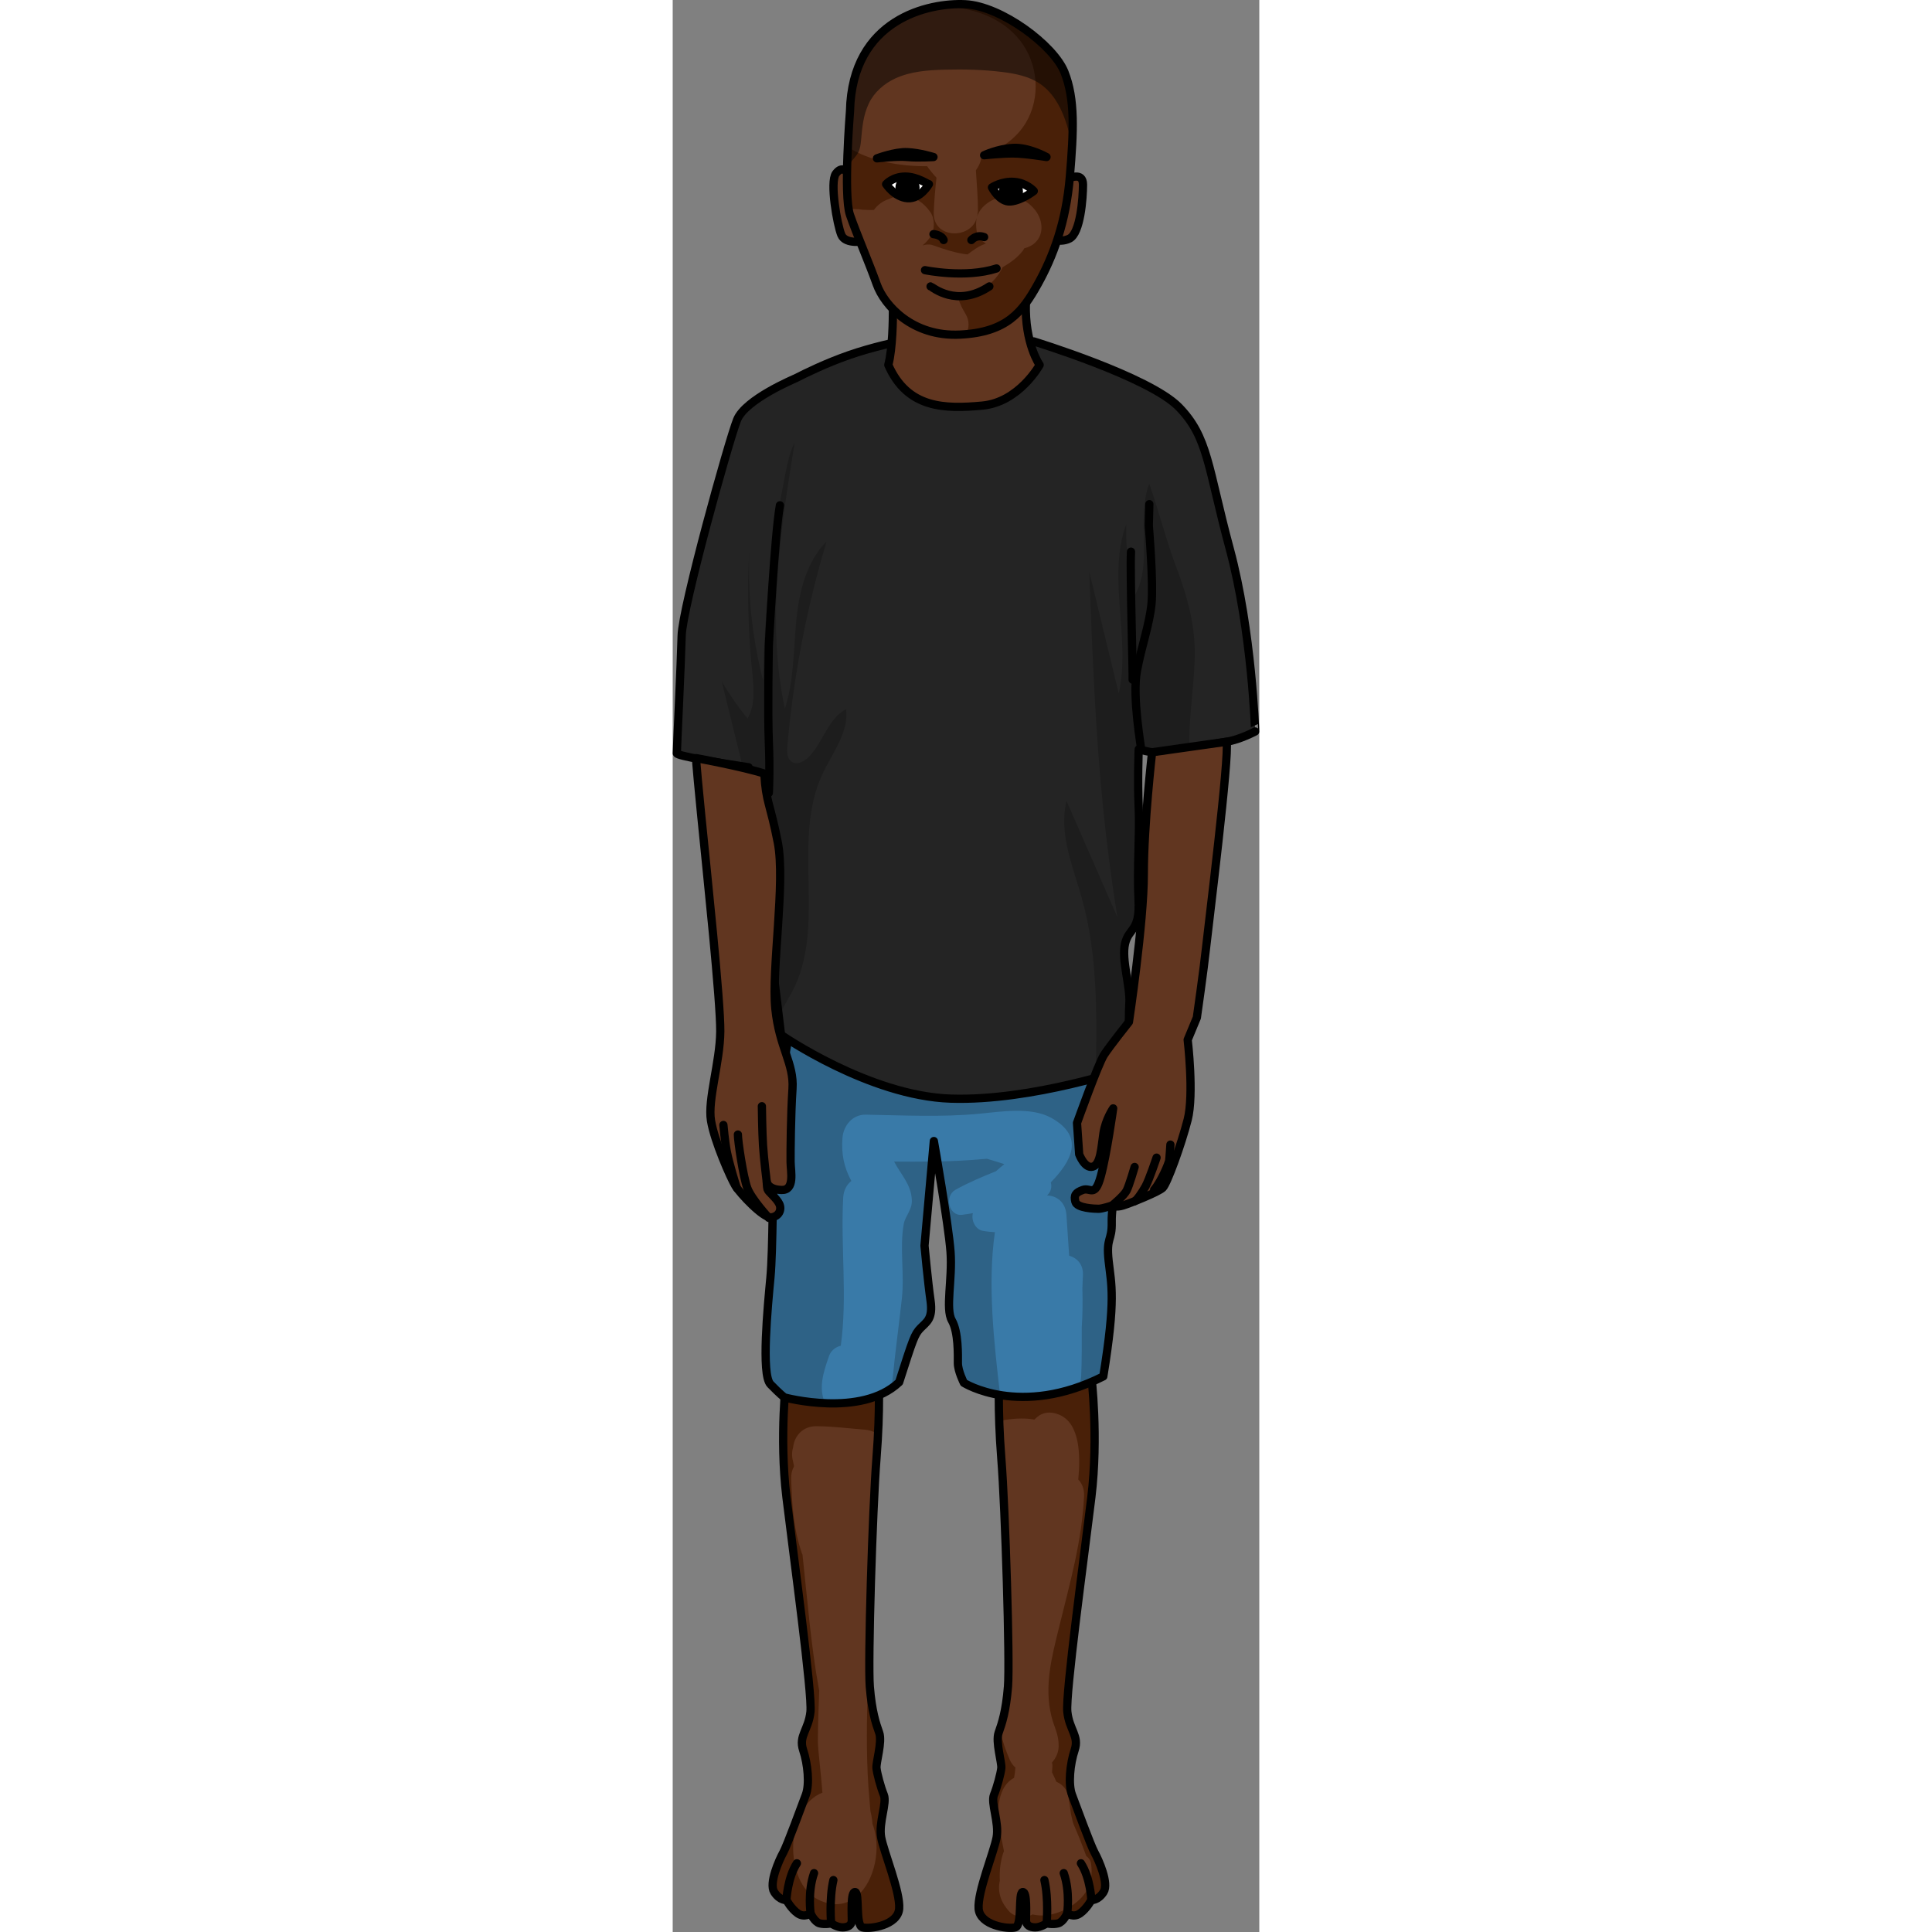 <?xml version="1.0" encoding="utf-8"?>
<!-- Created by: Science Figures, www.sciencefigures.org, Generator: Science Figures Editor -->
<svg version="1.1" id="Layer_1" xmlns="http://www.w3.org/2000/svg" xmlns:xlink="http://www.w3.org/1999/xlink" 
	 width="800px" height="800px" viewBox="0 0 71.072 234.079" enable-background="new 0 0 71.072 234.079"
	 xml:space="preserve">
<rect x="0" y="0" width="71.072" height="234.079" fill="#808080" stroke="none"/>
<g>
	<g>
		<path fill="#613620" d="M13.78,166.763c0,0-0.889,7.274,0,14.629s3.152,23.842,2.91,26.025c-0.242,2.182-1.455,2.91-0.889,4.607
			c0.566,1.697,0.808,4.177,0.323,5.443s-2.245,6.115-2.739,7.004s-1.756,3.718-1.084,4.768c0.671,1.051,1.479,0.97,1.479,0.97
			s0.566,1.051,1.374,1.616s1.554,0,1.554,0s0.467,1.051,1.113,1.212c0.647,0.162,1.374,0,1.374,0s0.727,0.485,1.374,0.485
			s1.132-0.242,1.132-0.889c0-0.647-0.162-3.475,0.404-3.395c0.566,0.081,0,4.041,0.889,4.284c0.889,0.242,4.284-0.242,4.445-2.263
			s-1.859-6.87-2.182-8.648c-0.323-1.778,0.727-4.147,0.323-5.145c-0.404-0.998-0.808-2.547-0.889-3.227
			c-0.081-0.68,0.727-3.186,0.323-4.317c-0.404-1.132-0.889-2.586-1.132-5.577c-0.242-2.99,0.323-21.499,0.808-27.641
			s0.242-9.941,0.242-9.941S16.512,165.701,13.78,166.763z"/>
		<path fill="#492008" d="M24.933,166.763c0,0-8.421-1.062-11.153,0c0,0-0.889,7.274,0,14.629c0.889,7.355,3.152,23.842,2.91,26.025
			c-0.243,2.182-1.455,2.91-0.889,4.607c0.566,1.697,0.808,4.177,0.323,5.443c-0.485,1.265-2.245,6.115-2.739,7.004
			c-0.494,0.889-1.755,3.718-1.084,4.768c0.671,1.051,1.479,0.97,1.479,0.97s0.566,1.051,1.374,1.617c0.808,0.566,1.554,0,1.554,0
			s0.467,1.051,1.113,1.212c0.647,0.162,1.374,0,1.374,0s0.727,0.485,1.374,0.485c0.646,0,1.131-0.242,1.131-0.889
			c0-0.394-0.058-1.593,0.023-2.456c-1.111,0.653-2.491,0.77-4.093-0.021c-4.249-2.096-4-11.258,0.513-12.961
			c-0.2-2.612-0.566-5.272-0.557-6.373c0.017-1.99,0.09-3.979,0.166-5.968c-1.008-5.428-1.426-11.022-2.026-16.493
			c-0.019-0.049-0.047-0.09-0.065-0.141c-1.043-3.03-1.209-5.904-1.308-9.096c-0.017-0.552,0.114-1.021,0.325-1.424
			c0.005-0.032,0.009-0.064,0.014-0.096c-0.045-0.202-0.076-0.402-0.127-0.606c-0.149-0.587-0.126-1.152,0.027-1.662
			c0.157-1.357,1.152-2.55,2.826-2.539c1.993,0.013,3.899,0.266,5.884,0.425c0.623,0.05,1.143,0.257,1.577,0.548
			C25.099,169.379,24.933,166.763,24.933,166.763z"/>
		<path fill="#492008" d="M25.257,222.611c-0.323-1.778,0.727-4.147,0.323-5.145c-0.404-0.998-0.808-2.547-0.889-3.227
			c-0.081-0.68,0.727-3.186,0.323-4.317c-0.404-1.132-0.889-2.586-1.132-5.577c-0.027-0.331-0.043-0.866-0.051-1.541
			c-0.067,0.957-0.152,1.912-0.24,2.867c-0.103,4.137-0.134,8.244,0.253,12.424c0.04,0.433,0.08,0.881,0.112,1.337
			c0.088,0.348,0.165,0.719,0.217,1.142c0.015,0.126,0.021,0.26,0.028,0.392c1.124,2.867,0.293,6.935-1.868,8.773
			c0.161,1.087-0.042,3.591,0.66,3.783c0.889,0.242,4.283-0.242,4.445-2.263C27.601,229.238,25.58,224.389,25.257,222.611z"/>
		<path fill="none" stroke="#000000" stroke-linecap="round" stroke-linejoin="round" stroke-miterlimit="10" d="M13.78,166.763
			c0,0-0.889,7.274,0,14.629s3.152,23.842,2.91,26.025c-0.242,2.182-1.455,2.91-0.889,4.607c0.566,1.697,0.808,4.177,0.323,5.443
			s-2.245,6.115-2.739,7.004s-1.756,3.718-1.084,4.768c0.671,1.051,1.479,0.97,1.479,0.97s0.566,1.051,1.374,1.616s1.554,0,1.554,0
			s0.467,1.051,1.113,1.212c0.647,0.162,1.374,0,1.374,0s0.727,0.485,1.374,0.485s1.132-0.242,1.132-0.889
			c0-0.647-0.162-3.475,0.404-3.395c0.566,0.081,0,4.041,0.889,4.284c0.889,0.242,4.284-0.242,4.445-2.263s-1.859-6.87-2.182-8.648
			c-0.323-1.778,0.727-4.147,0.323-5.145c-0.404-0.998-0.808-2.547-0.889-3.227c-0.081-0.68,0.727-3.186,0.323-4.317
			c-0.404-1.132-0.889-2.586-1.132-5.577c-0.242-2.99,0.323-21.499,0.808-27.641s0.242-9.941,0.242-9.941
			S16.512,165.701,13.78,166.763z"/>
		<path fill="#613620" d="M50.725,166.763c0,0,0.889,7.274,0,14.629c-0.889,7.355-3.152,23.842-2.91,26.025s1.455,2.91,0.889,4.607
			c-0.566,1.697-0.808,4.177-0.323,5.443c0.485,1.265,2.245,6.115,2.739,7.004c0.494,0.889,1.756,3.718,1.084,4.768
			c-0.671,1.051-1.479,0.97-1.479,0.97s-0.566,1.051-1.374,1.616c-0.808,0.566-1.554,0-1.554,0s-0.467,1.051-1.113,1.212
			c-0.647,0.162-1.374,0-1.374,0s-0.727,0.485-1.374,0.485c-0.647,0-1.132-0.242-1.132-0.889c0-0.647,0.162-3.475-0.404-3.395
			c-0.566,0.081,0,4.041-0.889,4.284c-0.889,0.242-4.284-0.242-4.445-2.263s1.859-6.87,2.182-8.648
			c0.323-1.778-0.727-4.147-0.323-5.145c0.404-0.998,0.808-2.547,0.889-3.227c0.081-0.68-0.727-3.186-0.323-4.317
			c0.404-1.132,0.889-2.586,1.132-5.577c0.242-2.99-0.323-21.499-0.808-27.641s-0.242-9.941-0.242-9.941
			S47.993,165.701,50.725,166.763z"/>
		<path fill="#492008" d="M51.12,224.47c-0.494-0.889-2.254-5.738-2.739-7.004c-0.485-1.265-0.242-3.746,0.323-5.443
			c0.566-1.697-0.646-2.425-0.889-4.607c-0.242-2.182,2.021-18.67,2.91-26.025c0.889-7.355,0-14.629,0-14.629
			c-2.732-1.062-11.153,0-11.153,0s-0.13,2.05-0.008,5.562c0.219-0.144,0.459-0.252,0.726-0.293c1.429-0.218,2.59-0.212,3.538-0.034
			c0.699-0.772,1.687-1.134,3.001-0.592c2.575,1.06,2.573,5.088,2.311,7.848c0.461,0.485,0.743,1.164,0.701,2.032
			c-0.265,5.472-1.723,10.538-3.019,15.831c-0.879,3.592-1.834,7.088-0.945,10.788c0.33,1.374,0.92,2.217,0.885,3.692
			c-0.018,0.751-0.335,1.421-0.814,1.954c0.031,0.106,0.063,0.214,0.06,0.346c-0.007,0.301-0.024,0.583-0.045,0.856
			c0.188,0.365,0.356,0.741,0.525,1.124c0.696,0.302,1.261,0.857,1.436,1.75c0.136,0.695,0.231,1.394,0.319,2.094
			c0.082,0.398,0.177,0.791,0.277,1.183c0.564,1.296,1.094,2.614,1.585,3.966c0.302,0.228,0.532,0.535,0.588,0.946
			c0.339,2.446-0.659,4.146-2.841,5.377c-1.297,0.732-2.859,1.098-4.246,0.757c-0.241,0.137-0.512,0.219-0.793,0.262
			c-0.004,0.176-0.007,0.325-0.007,0.42c0,0.647,0.485,0.889,1.132,0.889c0.646,0,1.374-0.485,1.374-0.485s0.727,0.162,1.374,0
			c0.647-0.162,1.113-1.212,1.113-1.212s0.745,0.566,1.554,0c0.808-0.566,1.374-1.617,1.374-1.617s0.808,0.081,1.48-0.97
			C52.875,228.188,51.614,225.359,51.12,224.47z"/>
		<path fill="#492008" d="M40.751,231.57c-0.959-1.046-1.429-2.319-1.115-3.704c-0.073-1.227,0.081-2.472,0.494-3.6
			c-0.425-2.387-1.181-4.682-0.272-7.087c0.322-0.852,0.866-1.441,1.501-1.776c0.075-0.41,0.134-0.823,0.165-1.243
			c-0.272-0.242-0.511-0.553-0.69-0.956c-0.523-1.179-0.913-2.406-1.209-3.668c-0.046,0.133-0.091,0.262-0.135,0.386
			c-0.404,1.131,0.404,3.637,0.323,4.317c-0.081,0.68-0.485,2.23-0.889,3.227c-0.404,0.998,0.647,3.367,0.323,5.145
			s-2.344,6.627-2.182,8.648c0.162,2.021,3.556,2.505,4.445,2.263c0.314-0.085,0.445-0.637,0.51-1.314
			C41.539,232.131,41.08,231.929,40.751,231.57z"/>
		<path fill="none" stroke="#000000" stroke-linecap="round" stroke-linejoin="round" stroke-miterlimit="10" d="M50.725,166.763
			c0,0,0.889,7.274,0,14.629c-0.889,7.355-3.152,23.842-2.91,26.025s1.455,2.91,0.889,4.607c-0.566,1.697-0.808,4.177-0.323,5.443
			c0.485,1.265,2.245,6.115,2.739,7.004c0.494,0.889,1.756,3.718,1.084,4.768c-0.671,1.051-1.479,0.97-1.479,0.97
			s-0.566,1.051-1.374,1.616c-0.808,0.566-1.554,0-1.554,0s-0.467,1.051-1.113,1.212c-0.647,0.162-1.374,0-1.374,0
			s-0.727,0.485-1.374,0.485c-0.647,0-1.132-0.242-1.132-0.889c0-0.647,0.162-3.475-0.404-3.395c-0.566,0.081,0,4.041-0.889,4.284
			c-0.889,0.242-4.284-0.242-4.445-2.263s1.859-6.87,2.182-8.648c0.323-1.778-0.727-4.147-0.323-5.145
			c0.404-0.998,0.808-2.547,0.889-3.227c0.081-0.68-0.727-3.186-0.323-4.317c0.404-1.132,0.889-2.586,1.132-5.577
			c0.242-2.99-0.323-21.499-0.808-27.641s-0.242-9.941-0.242-9.941S47.993,165.701,50.725,166.763z"/>
		<path fill="none" stroke="#000000" stroke-linecap="round" stroke-linejoin="round" stroke-miterlimit="10" d="M45.31,233.037
			c0,0,0.256-2.949-0.274-5.249"/>
		<path fill="none" stroke="#000000" stroke-linecap="round" stroke-linejoin="round" stroke-miterlimit="10" d="M47.797,231.825
			c0,0,0.378-2.621-0.418-4.877"/>
		<path fill="none" stroke="#000000" stroke-linecap="round" stroke-linejoin="round" stroke-miterlimit="10" d="M50.725,230.208
			c0,0-0.118-2.685-1.267-4.454"/>
		<path fill="none" stroke="#000000" stroke-linecap="round" stroke-linejoin="round" stroke-miterlimit="10" d="M19.195,233.037
			c0,0-0.256-2.949,0.274-5.249"/>
		<path fill="none" stroke="#000000" stroke-linecap="round" stroke-linejoin="round" stroke-miterlimit="10" d="M16.708,231.825
			c0,0-0.378-2.621,0.418-4.877"/>
		<path fill="#397AA8" d="M14.785,121.213c0,0-1.813,10.065-1.813,11.576c0,1.511-0.13,3.106-0.671,4.114s0.218,1.679,0,3.862
			s-0.137,10.578-0.46,14.02s-1.132,11.754,0,12.929s1.697,1.595,1.697,1.595s9.295,2.519,13.901-1.847
			c1.697-5.289,1.859-5.793,2.586-6.548s1.536-1.091,1.212-3.358c-0.323-2.267-0.727-6.632-0.727-6.632l1.132-12.677
			c0,0,1.778,10.075,2.021,13.433s-0.647,6.884,0.162,8.311c0.808,1.427,0.727,4.185,0.727,5.157c0,0.972,0.727,2.399,0.727,2.399
			s6.789,4.31,16.892-0.783c1.536-9.459,0.97-11.054,0.647-13.993c-0.323-2.938,0.425-2.351,0.374-4.701
			c-0.051-2.351,0.919-5.793,0.919-5.793l0.889-7.724l-0.97-6.045l-4.607-8.144l-20.529-6.297
			C28.894,114.067,14.336,121.642,14.785,121.213z"/>
		<path opacity="0.2" d="M39.038,149.289c-0.479-0.025-0.964-0.07-1.468-0.162c-0.906-0.165-1.428-1.277-1.2-2.141
			c-0.434,0.068-0.864,0.15-1.303,0.2c-1.648,0.187-2.146-2.288-0.82-3.027c1.588-0.885,3.247-1.58,4.917-2.255
			c0.286-0.251,0.64-0.554,1.015-0.858c-0.694-0.235-1.397-0.434-2.096-0.651c-0.116,0.007-0.218,0.013-0.289,0.02
			c-1.919,0.181-3.823,0.268-5.726,0.307c0.542,3.206,1.429,8.657,1.595,10.958c0.243,3.358-0.647,6.884,0.162,8.312
			c0.808,1.427,0.727,4.185,0.727,5.157c0,0.972,0.727,2.399,0.727,2.399s1.6,1.004,4.384,1.468
			C38.934,162.609,38.122,155.654,39.038,149.289z"/>
		<path opacity="0.2" d="M30.51,150.924l0.91-10.195c-1.529,0.022-3.058,0.021-4.594,0.006c0.796,1.554,2.074,2.741,2.149,4.68
			c0.046,1.184-0.806,1.914-0.98,2.878c-0.52,2.885,0.098,6.028-0.226,8.997c-0.358,3.288-0.82,6.561-1.131,9.855
			c-0.045,0.473-0.184,0.874-0.381,1.216c0.416-0.264,0.817-0.552,1.182-0.897c1.697-5.289,1.859-5.793,2.586-6.548
			c0.727-0.756,1.536-1.091,1.212-3.358C30.914,155.289,30.51,150.924,30.51,150.924z"/>
		<path opacity="0.2" d="M54.999,134.552l-0.97-6.045l-4.607-8.144l-20.529-6.297c0,0-14.558,7.575-14.108,7.146
			c0,0-1.813,10.065-1.813,11.576c0,1.511-0.13,3.106-0.671,4.114c-0.541,1.007,0.218,1.679,0,3.862
			c-0.218,2.183-0.137,10.578-0.46,14.02c-0.323,3.442-1.132,11.754,0,12.929c1.131,1.175,1.697,1.595,1.697,1.595
			s2.158,0.578,4.903,0.697c-0.755-1.877-0.254-3.561,0.503-5.72c0.232-0.661,0.802-1.083,1.422-1.24
			c0.821-5.873-0.03-11.985,0.291-17.928c0.05-0.921,0.44-1.595,0.986-2.034c-0.906-1.675-1.222-3.304-1.074-5.21
			c0.117-1.502,1.21-2.848,2.821-2.821c4.62,0.079,9.163,0.322,13.765-0.114c2.635-0.25,6.259-0.861,8.717,0.504
			c4.151,2.306,2.374,5.315-0.064,7.815c0.157,0.54,0.038,1.131-0.45,1.585c1.132,0.018,2.238,0.789,2.345,2.344
			c0.114,1.646,0.22,3.292,0.331,4.937c0.001,0.005,0.002,0.011,0.003,0.017c0.982,0.281,1.756,1.087,1.665,2.438
			c-0.035,0.52-0.043,1.039-0.063,1.559c0.038,1.576,0.031,3.129-0.077,4.671c0.004,1.963,0.017,3.926-0.069,5.892
			c-0.024,0.547-0.172,0.989-0.386,1.353c0.985-0.344,2.001-0.755,3.063-1.29c1.536-9.459,0.97-11.054,0.647-13.993
			c-0.323-2.938,0.425-2.351,0.374-4.701c-0.051-2.351,0.919-5.793,0.919-5.793L54.999,134.552z"/>
		<path fill="none" stroke="#000000" stroke-linecap="round" stroke-linejoin="round" stroke-miterlimit="10" d="M14.785,121.213
			c0,0-1.813,10.065-1.813,11.576c0,1.511-0.13,3.106-0.671,4.114s0.218,1.679,0,3.862s-0.137,10.578-0.46,14.02
			s-1.132,11.754,0,12.929s1.697,1.595,1.697,1.595s9.295,2.519,13.901-1.847c1.697-5.289,1.859-5.793,2.586-6.548
			s1.536-1.091,1.212-3.358c-0.323-2.267-0.727-6.632-0.727-6.632l1.132-12.677c0,0,1.778,10.075,2.021,13.433
			s-0.647,6.884,0.162,8.311c0.808,1.427,0.727,4.185,0.727,5.157c0,0.972,0.727,2.399,0.727,2.399s6.789,4.31,16.892-0.783
			c1.536-9.459,0.97-11.054,0.647-13.993c-0.323-2.938,0.425-2.351,0.374-4.701c-0.051-2.351,0.919-5.793,0.919-5.793l0.889-7.724
			l-0.97-6.045l-4.607-8.144l-20.529-6.297C28.894,114.067,14.336,121.642,14.785,121.213z"/>
		<path fill="none" stroke="#000000" stroke-linecap="round" stroke-linejoin="round" stroke-miterlimit="10" d="M13.78,230.208
			c0,0,0.118-2.685,1.267-4.454"/>
		<path fill="#242424" d="M67.497,66.513c-2.682-9.944-2.597-13.549-6.195-17.213c-3.598-3.663-17.553-7.933-17.553-7.933
			l-8.503-0.433l-6.537,0.142c0,0-0.186,0.037-0.514,0.115c-1.131,0.268-3.938,0.831-6.814,1.83
			c-2.792,0.969-5.346,2.224-6.44,2.787v0c-0.197,0.102-6.143,2.566-7.143,5.066s-6.63,22.729-6.713,26.145
			C1,80.435,0.5,90.768,0.5,91.268c0,0.319,5.038,1.14,8.697,1.695l3.93,32.418c0,0,10.67,7.401,20.549,7.728
			c9.878,0.327,21.654-3.729,21.654-3.729s-0.131-5.822,0-7.85c0.131-2.028-0.981-5.234-0.523-7.196s1.832-1.439,1.635-5.299
			s0.169-8.047,0.019-11.187c-0.15-3.14,0-7.065,0-7.065s2.402,0.72,3.775,0.393c1.374-0.327,5.234-1.047,6.869-1.308
			s3.467-1.243,3.467-1.243S70.179,76.456,67.497,66.513z"/>
		<path opacity="0.2" d="M18.127,93.81c1.199-2.58,3.229-5.062,2.878-7.886c-2.208,1.154-2.788,4.061-4.55,5.822
			c-0.543,0.543-1.414,0.979-2.049,0.547c-0.568-0.387-0.575-1.207-0.515-1.892c0.731-8.4,2.326-16.725,4.752-24.8
			c-2.497,2.518-3.352,6.221-3.685,9.752c-0.333,3.531-0.266,7.152-1.37,10.522c-2.258-10.587-0.536-21.569,1.191-32.255
			c-0.576,1.125-0.847,2.377-1.095,3.617c-1.66,8.293-2.578,16.735-2.739,25.191C9.609,77.234,9.05,71.84,9.292,66.481
			c-0.281,4.933-0.17,9.889,0.331,14.805c0.199,1.955,0.43,4.064-0.551,5.766c-1.165-1.412-2.214-2.919-3.135-4.501
			c0.789,3.203,1.578,6.406,2.367,9.608L8.137,92.8c0.361,0.056,0.717,0.111,1.059,0.163l3.683,30.383
			c0.311-1.083,1.002-2.104,1.551-3.119C18.706,112.321,14.339,101.96,18.127,93.81z"/>
		<path fill="none" stroke="#000000" stroke-linecap="round" stroke-linejoin="round" stroke-miterlimit="10" d="M67.497,66.513
			c-2.682-9.944-2.597-13.549-6.195-17.213c-3.598-3.663-17.553-7.933-17.553-7.933l-8.503-0.433l-6.537,0.142
			c0,0-0.186,0.037-0.514,0.115c-1.131,0.268-3.938,0.831-6.814,1.83c-2.792,0.969-5.346,2.224-6.44,2.787v0
			c-0.197,0.102-6.143,2.566-7.143,5.066s-6.63,22.729-6.713,26.145C1,80.435,0.5,90.768,0.5,91.268c0,0.319,5.038,1.14,8.697,1.695
			l3.93,32.418c0,0,10.67,7.401,20.549,7.728c9.878,0.327,21.654-3.729,21.654-3.729s-0.131-5.822,0-7.85
			c0.131-2.028-0.981-5.234-0.523-7.196s1.832-1.439,1.635-5.299s0.169-8.047,0.019-11.187c-0.15-3.14,0-7.065,0-7.065
			s2.402,0.72,3.775,0.393c1.374-0.327,5.234-1.047,6.869-1.308s3.467-1.243,3.467-1.243S70.179,76.456,67.497,66.513z"/>
		<path opacity="0.2" d="M59.576,64.424c-0.596-1.944-1.164-3.905-1.84-5.818c-1.663,4.423,0.609,9.889-1.945,13.864
			c-0.605-2.943-0.887-5.953-0.841-8.957c-2.357,6.476,0.592,13.795-0.906,20.521c-1.191-4.917-2.382-9.833-3.573-14.75
			c0.356,9.446,0.712,18.899,1.649,28.306c0.452,4.531,1.038,9.049,1.758,13.545c-2.052-4.694-4.105-9.387-6.157-14.081
			c-0.976,3.934,0.784,7.951,1.874,11.854c1.884,6.742,1.789,13.856,1.679,20.856c1.34-0.346,2.689-0.127,3.987-0.282
			c0.296-2.592-0.101-5.322,0.068-7.953c0.131-2.028-0.981-5.233-0.523-7.196c0.458-1.963,1.832-1.439,1.636-5.299
			c-0.196-3.86,0.169-8.046,0.019-11.187c-0.15-3.14,0-7.065,0-7.065s2.401,0.72,3.775,0.392c0.521-0.124,1.399-0.304,2.377-0.495
			c-0.149-3.871,0.671-7.977,0.636-11.832c-0.031-3.482-1-6.867-2.22-10.082C60.491,67.349,60.026,65.891,59.576,64.424z"/>
		<path fill="#613620" d="M26.68,37.457c0,0,0.001,0.073,0.001,0.206c0.001,0.904-0.027,4.56-0.559,6.553
			c2.337,5.334,6.908,5.334,11.378,4.927c4.47-0.406,6.959-4.927,6.959-4.927s-1.819-2.559-1.671-7.477"/>
		<path fill="none" stroke="#000000" stroke-linecap="round" stroke-linejoin="round" stroke-miterlimit="10" d="M26.68,37.457
			c0,0,0.001,0.073,0.001,0.206c0.001,0.904-0.027,4.56-0.559,6.553c2.337,5.334,6.908,5.334,11.378,4.927
			c4.47-0.406,6.959-4.927,6.959-4.927s-1.819-2.559-1.671-7.477"/>
		<path fill="none" stroke="#000000" stroke-linecap="round" stroke-linejoin="round" stroke-miterlimit="10" d="M56.763,90.866
			c0.005-0.345-1.108-6.429-0.519-9.569s1.505-5.561,1.766-8.112c0.262-2.551-0.327-9.486-0.327-9.486l0.065-2.617"/>
		<path fill="none" stroke="#000000" stroke-linecap="round" stroke-linejoin="round" stroke-miterlimit="10" d="M55.721,82.344
			c0.065-0.458-0.327-12.757-0.196-15.504"/>
		<path fill="#613620" stroke="#000000" stroke-linecap="round" stroke-linejoin="round" stroke-miterlimit="10" d="M21.116,20.86
			c0,0-0.582-0.852-1.344,0.174c-0.762,1.026,0.152,6.211,0.66,7.428s2.845,0.76,2.845,0.76"/>
		<path fill="#613620" stroke="#000000" stroke-linecap="round" stroke-linejoin="round" stroke-miterlimit="10" d="M47.675,21.693
			c0.309-0.056,2.036-0.965,2.036,0.683c0,1.648-0.314,5.864-1.63,6.525s-2.789-0.151-2.789-0.151"/>
		<path fill="#613620" d="M67.104,89.867c0.393,1.635-2.224,22.504-2.486,24.99c-0.262,2.486-1.112,8.439-1.112,8.439l-1.112,2.682
			c0,0,0.785,6.607,0,9.682c-0.785,3.075-2.486,7.719-3.009,8.243c-0.523,0.523-3.991,1.897-4.841,2.159
			c-0.85,0.262-1.308,0-1.308,0s-1.178,0.393-1.635,0.393c-0.458,0-2.617-0.065-2.813-0.85c-0.196-0.785,0-1.112,0.916-1.439
			c0.916-0.327,1.439,0.981,2.159-1.635s1.505-8.243,1.505-8.243s-0.916,1.308-1.178,3.009s-0.327,3.794-1.308,4.056
			c-0.981,0.262-1.635-1.505-1.635-1.505l-0.262-3.794c0,0,2.551-7.131,3.271-8.243c0.72-1.112,3.019-3.989,3.019-3.989
			s1.811-12.009,1.803-17.926c-0.008-5.917,1.003-14.753,1.003-14.753L67.104,89.867z"/>
		<path fill="none" stroke="#000000" stroke-linecap="round" stroke-linejoin="round" stroke-miterlimit="10" d="M67.104,89.867
			c0.393,1.635-2.224,22.504-2.486,24.99c-0.262,2.486-1.112,8.439-1.112,8.439l-1.112,2.682c0,0,0.785,6.607,0,9.682
			c-0.785,3.075-2.486,7.719-3.009,8.243c-0.523,0.523-3.991,1.897-4.841,2.159c-0.85,0.262-1.308,0-1.308,0
			s-1.178,0.393-1.635,0.393c-0.458,0-2.617-0.065-2.813-0.85c-0.196-0.785,0-1.112,0.916-1.439
			c0.916-0.327,1.439,0.981,2.159-1.635s1.505-8.243,1.505-8.243s-0.916,1.308-1.178,3.009s-0.327,3.794-1.308,4.056
			c-0.981,0.262-1.635-1.505-1.635-1.505l-0.262-3.794c0,0,2.551-7.131,3.271-8.243c0.72-1.112,3.019-3.989,3.019-3.989
			s1.811-12.009,1.803-17.926c-0.008-5.917,1.003-14.753,1.003-14.753L67.104,89.867z"/>
		<path fill="#613620" d="M21.482,13.471c0,0-0.825,10.202,0,12.576c0.825,2.375,2.306,5.782,3.231,8.38
			c0.925,2.598,4.348,6.392,10.084,6.114c5.736-0.278,7.586-2.791,9.437-6.114c1.85-3.323,3.423-7.481,3.886-13.034
			c0.463-5.554,0.648-9.357-0.648-12.636s-7.679-8.022-12.027-8.241S21.732,2.251,21.482,13.471z"/>
		<path fill="#492008" d="M36.827,27.999c-0.079-0.581-0.113-1.078,0.011-1.584c-0.753,2.639-5.356,2.524-5.211-0.699
			c0.063-1.411,0.172-2.806,0.332-4.19c-0.413-0.432-0.788-0.899-1.134-1.389c-3.306,0.033-6.99-0.621-9.609-2.325
			c-0.123,2.707-0.175,5.944,0.128,7.604c0.192-0.055,0.395-0.096,0.628-0.092c0.377,0.006,0.751,0.045,1.125,0.093
			c0.43,0.013,0.861,0.044,1.278,0.02c0.439-0.591,1.015-1.049,1.756-1.296c0.486-0.24,1.026-0.387,1.568-0.393
			c1.523-0.016,2.676,0.745,3.523,1.958c0.565,0.809,0.545,2.176,0,2.987c-0.274,0.408-0.6,0.755-0.957,1.048
			c0.423-0.142,0.876-0.167,1.29-0.019c1.352,0.482,2.735,0.945,4.167,1.108c0.195-0.142,0.386-0.286,0.571-0.419
			c0.566-0.407,1.072-0.706,1.65-0.903C37.378,29.179,36.921,28.691,36.827,27.999z"/>
		<path fill="#492008" d="M47.472,8.757c-1.295-3.28-7.679-8.022-12.027-8.241c-0.878-0.044-1.965,0.008-3.137,0.199
			c3.779,0.155,7.456,1.239,9.779,4.196c2.207,2.812,2.541,6.909,0.682,9.991c-1.195,1.981-3.226,3.291-5.41,4.108
			c0.014,0.121,0.012,0.246-0.018,0.372c-0.117,0.49-0.344,0.862-0.607,1.254c0.107,1.697,0.263,3.395,0.25,5.08
			c-0.012-0.002-0.023-0.003-0.035-0.005c-0.003,0.184-0.029,0.355-0.063,0.52c0.054-0.164,0.119-0.33,0.216-0.501
			c0.241-0.427,0.554-0.759,0.932-1.051c0.697-0.538,1.522-0.812,2.402-0.856c1.03-0.052,1.972,0.272,2.731,0.873
			c0.051,0.038,0.096,0.081,0.145,0.121c0.111,0.096,0.216,0.199,0.318,0.308c0.097,0.103,0.189,0.206,0.274,0.319
			c0.094,0.122,0.186,0.246,0.269,0.38c0.016,0.026,0.023,0.055,0.038,0.081c0.016,0.028,0.039,0.052,0.054,0.081
			c0.57,1.078,0.622,2.396-0.264,3.329c-0.379,0.399-0.87,0.637-1.393,0.764c-0.059,0.093-0.108,0.188-0.175,0.278
			c-0.65,0.866-1.528,1.479-2.457,2.016c-0.932,2.044-3.128,3.441-5.37,3.721c0.148,0.698,0.604,1.489,0.854,1.901
			c0.528,0.87,0.472,1.76,0.084,2.491c5.148-0.455,6.924-2.885,8.69-6.058c1.85-3.323,3.423-7.48,3.886-13.034
			C48.583,15.839,48.768,12.037,47.472,8.757z"/>
		<path opacity="0.5" d="M35.445,0.516c-4.348-0.22-13.713,1.735-13.963,12.955c0,0-0.362,4.505-0.365,8.226l0.364,0.589
			c-0.447-0.692-0.477-1.631-0.074-2.35c0.294-0.525,0.787-0.919,1.065-1.453c0.234-0.449,0.299-0.964,0.347-1.467
			c0.152-1.607,0.248-2.996,0.941-4.474c0.639-1.362,1.861-2.42,3.213-3.042c1.855-0.853,3.947-1.007,5.988-1.059
			c2.343-0.06,4.693-0.005,7.018,0.286c1.578,0.197,3.191,0.522,4.508,1.413c1.492,1.01,2.449,2.652,3.053,4.349
			c0.358,1.005,0.609,2.042,0.853,3.081c0.189-3.581,0.053-6.345-0.922-8.812C46.177,5.477,39.793,0.735,35.445,0.516z"/>
		<path fill="none" stroke="#000000" stroke-linecap="round" stroke-linejoin="round" stroke-miterlimit="10" d="M21.482,13.471
			c0,0-0.825,10.202,0,12.576c0.825,2.375,2.306,5.782,3.231,8.38c0.925,2.598,4.348,6.392,10.084,6.114
			c5.736-0.278,7.586-2.791,9.437-6.114c1.85-3.323,3.423-7.481,3.886-13.034c0.463-5.554,0.648-9.357-0.648-12.636
			s-7.679-8.022-12.027-8.241S21.732,2.251,21.482,13.471z"/>
		<path fill="#FFFFFF" stroke="#000000" stroke-linecap="round" stroke-linejoin="round" stroke-miterlimit="10" d="M31.043,22.313
			c-0.119,0.04-1.385-0.929-2.889-0.92c-1.504,0.01-2.296,0.921-2.296,0.921s1.029,1.582,2.592,1.701
			C30.014,24.134,31.043,22.313,31.043,22.313z"/>
		<path fill="#FFFFFF" stroke="#000000" stroke-linecap="round" stroke-linejoin="round" stroke-miterlimit="10" d="M38.682,22.707
			c0,0,1.187-0.79,2.691-0.671s2.375,1.108,2.375,1.108s-1.464,1.148-2.81,1.267C39.592,24.529,38.682,22.707,38.682,22.707z"/>
		<path fill="none" stroke="#000000" stroke-linecap="round" stroke-linejoin="round" stroke-miterlimit="10" d="M31.597,28.368
			c0,0,0.989,0.08,1.227,0.713"/>
		<path fill="none" stroke="#000000" stroke-linecap="round" stroke-linejoin="round" stroke-miterlimit="10" d="M36.188,29.081
			c0,0,0.594-0.713,1.544-0.356"/>
		<path fill="none" stroke="#000000" stroke-linecap="round" stroke-linejoin="round" stroke-miterlimit="10" d="M30.568,32.732
			c0,0,4.868,1.02,8.668-0.207"/>
		<path fill="none" stroke="#000000" stroke-linecap="round" stroke-linejoin="round" stroke-miterlimit="10" d="M31.241,34.701
			c0.198,0.04,3.127,2.652,7.124,0"/>
		<path fill="none" stroke="#000000" stroke-linecap="round" stroke-linejoin="round" stroke-miterlimit="10" d="M31.597,19.024
			c-0.158-0.036-1.623-0.511-3.147-0.59c-1.524-0.079-3.701,0.752-3.701,0.752s2.454-0.284,3.701-0.162
			C29.698,19.147,31.597,19.024,31.597,19.024z"/>
		<path fill="none" stroke="#000000" stroke-linecap="round" stroke-linejoin="round" stroke-miterlimit="10" d="M37.732,18.808
			c0,0,1.583-0.769,3.483-0.888c1.9-0.119,4.077,1.105,4.077,1.105s-2.652-0.432-4.077-0.432
			C39.79,18.593,37.732,18.808,37.732,18.808z"/>
		
			<circle stroke="#000000" stroke-linecap="round" stroke-linejoin="round" stroke-miterlimit="10" cx="28.451" cy="22.707" r="0.963"/>
		
			<circle stroke="#000000" stroke-linecap="round" stroke-linejoin="round" stroke-miterlimit="10" cx="40.977" cy="23.22" r="0.963"/>
		<path fill="none" stroke="#000000" stroke-linecap="round" stroke-linejoin="round" stroke-miterlimit="10" d="M53.235,146.062
			c0,0,1.437-1.173,1.764-1.814s0.967-2.858,0.967-2.858"/>
		<path fill="none" stroke="#000000" stroke-linecap="round" stroke-linejoin="round" stroke-miterlimit="10" d="M55.966,145.54
			c0.225-0.089,0.887-1.005,1.33-1.813c0.443-0.808,1.33-3.469,1.33-3.469"/>
		<path fill="none" stroke="#000000" stroke-linecap="round" stroke-linejoin="round" stroke-miterlimit="10" d="M58.331,144.15
			c0.887-1.035,1.774-3.203,1.823-3.548c0.049-0.345,0.148-1.922,0.148-1.922"/>
	</g>
	<g>
		<path fill="#613620" d="M2.837,91.852c0,0-0.109-0.444,0.617,6.917s2.343,22.479,2.31,26.204
			c-0.034,3.725-1.542,8.261-1.126,10.792s2.378,6.945,2.946,7.889s3.388,3.952,4.341,3.846c0.953-0.106,1.329-0.945,0.982-1.654
			s-1.338-1.447-1.421-1.763s-0.09-0.883-0.09-0.883s0.118,0.916,1.776,0.976s1.125-2.205,1.111-3.393s0.026-5.769,0.231-8.862
			c0.205-3.093-1.6-4.973-2.08-9.723c-0.48-4.749,1.244-15.311,0.298-20.134c-0.946-4.823-1.426-4.808-1.629-8.335
			C8.439,92.877,2.837,91.852,2.837,91.852z"/>
		<path fill="none" stroke="#000000" stroke-linecap="round" stroke-linejoin="round" stroke-miterlimit="10" d="M11.646,147.559
			c0,0-2.093-2.262-2.599-3.603c-0.507-1.341-1.165-5.812-1.147-6.498"/>
		<path fill="none" stroke="#000000" stroke-linecap="round" stroke-linejoin="round" stroke-miterlimit="10" d="M7.796,143.965
			c-0.103-0.143-0.993-3.162-1.236-4.404c-0.243-1.242-0.417-3.258-0.417-3.258"/>
		<path fill="none" stroke="#000000" stroke-linecap="round" stroke-linejoin="round" stroke-miterlimit="10" d="M2.837,91.852
			c0,0-0.109-0.444,0.617,6.917s2.343,22.479,2.31,26.204c-0.034,3.725-1.542,8.261-1.126,10.792s2.378,6.945,2.946,7.889
			s3.388,3.952,4.341,3.846c0.953-0.106,1.329-0.945,0.982-1.654s-1.338-1.447-1.421-1.763s-0.09-0.883-0.09-0.883
			s0.118,0.916,1.776,0.976s1.125-2.205,1.111-3.393s0.026-5.769,0.231-8.862c0.205-3.093-1.6-4.973-2.08-9.723
			c-0.48-4.749,1.244-15.311,0.298-20.134c-0.946-4.823-1.426-4.808-1.629-8.335C8.439,92.877,2.837,91.852,2.837,91.852z"/>
		<path fill="none" stroke="#000000" stroke-linecap="round" stroke-linejoin="round" stroke-miterlimit="10" d="M11.395,143.201
			c0,0-0.353-2.834-0.452-4.419c-0.099-1.585-0.134-4.438-0.138-4.755"/>
	</g>
	<path fill="none" stroke="#000000" stroke-linecap="round" stroke-linejoin="round" stroke-miterlimit="10" d="M11.646,96.067
		c0,0,0.152-2.647,0-6.2c-0.152-3.552,0-11.653,0-11.653s0.702-13.4,1.345-16.991"/>
</g>
</svg>